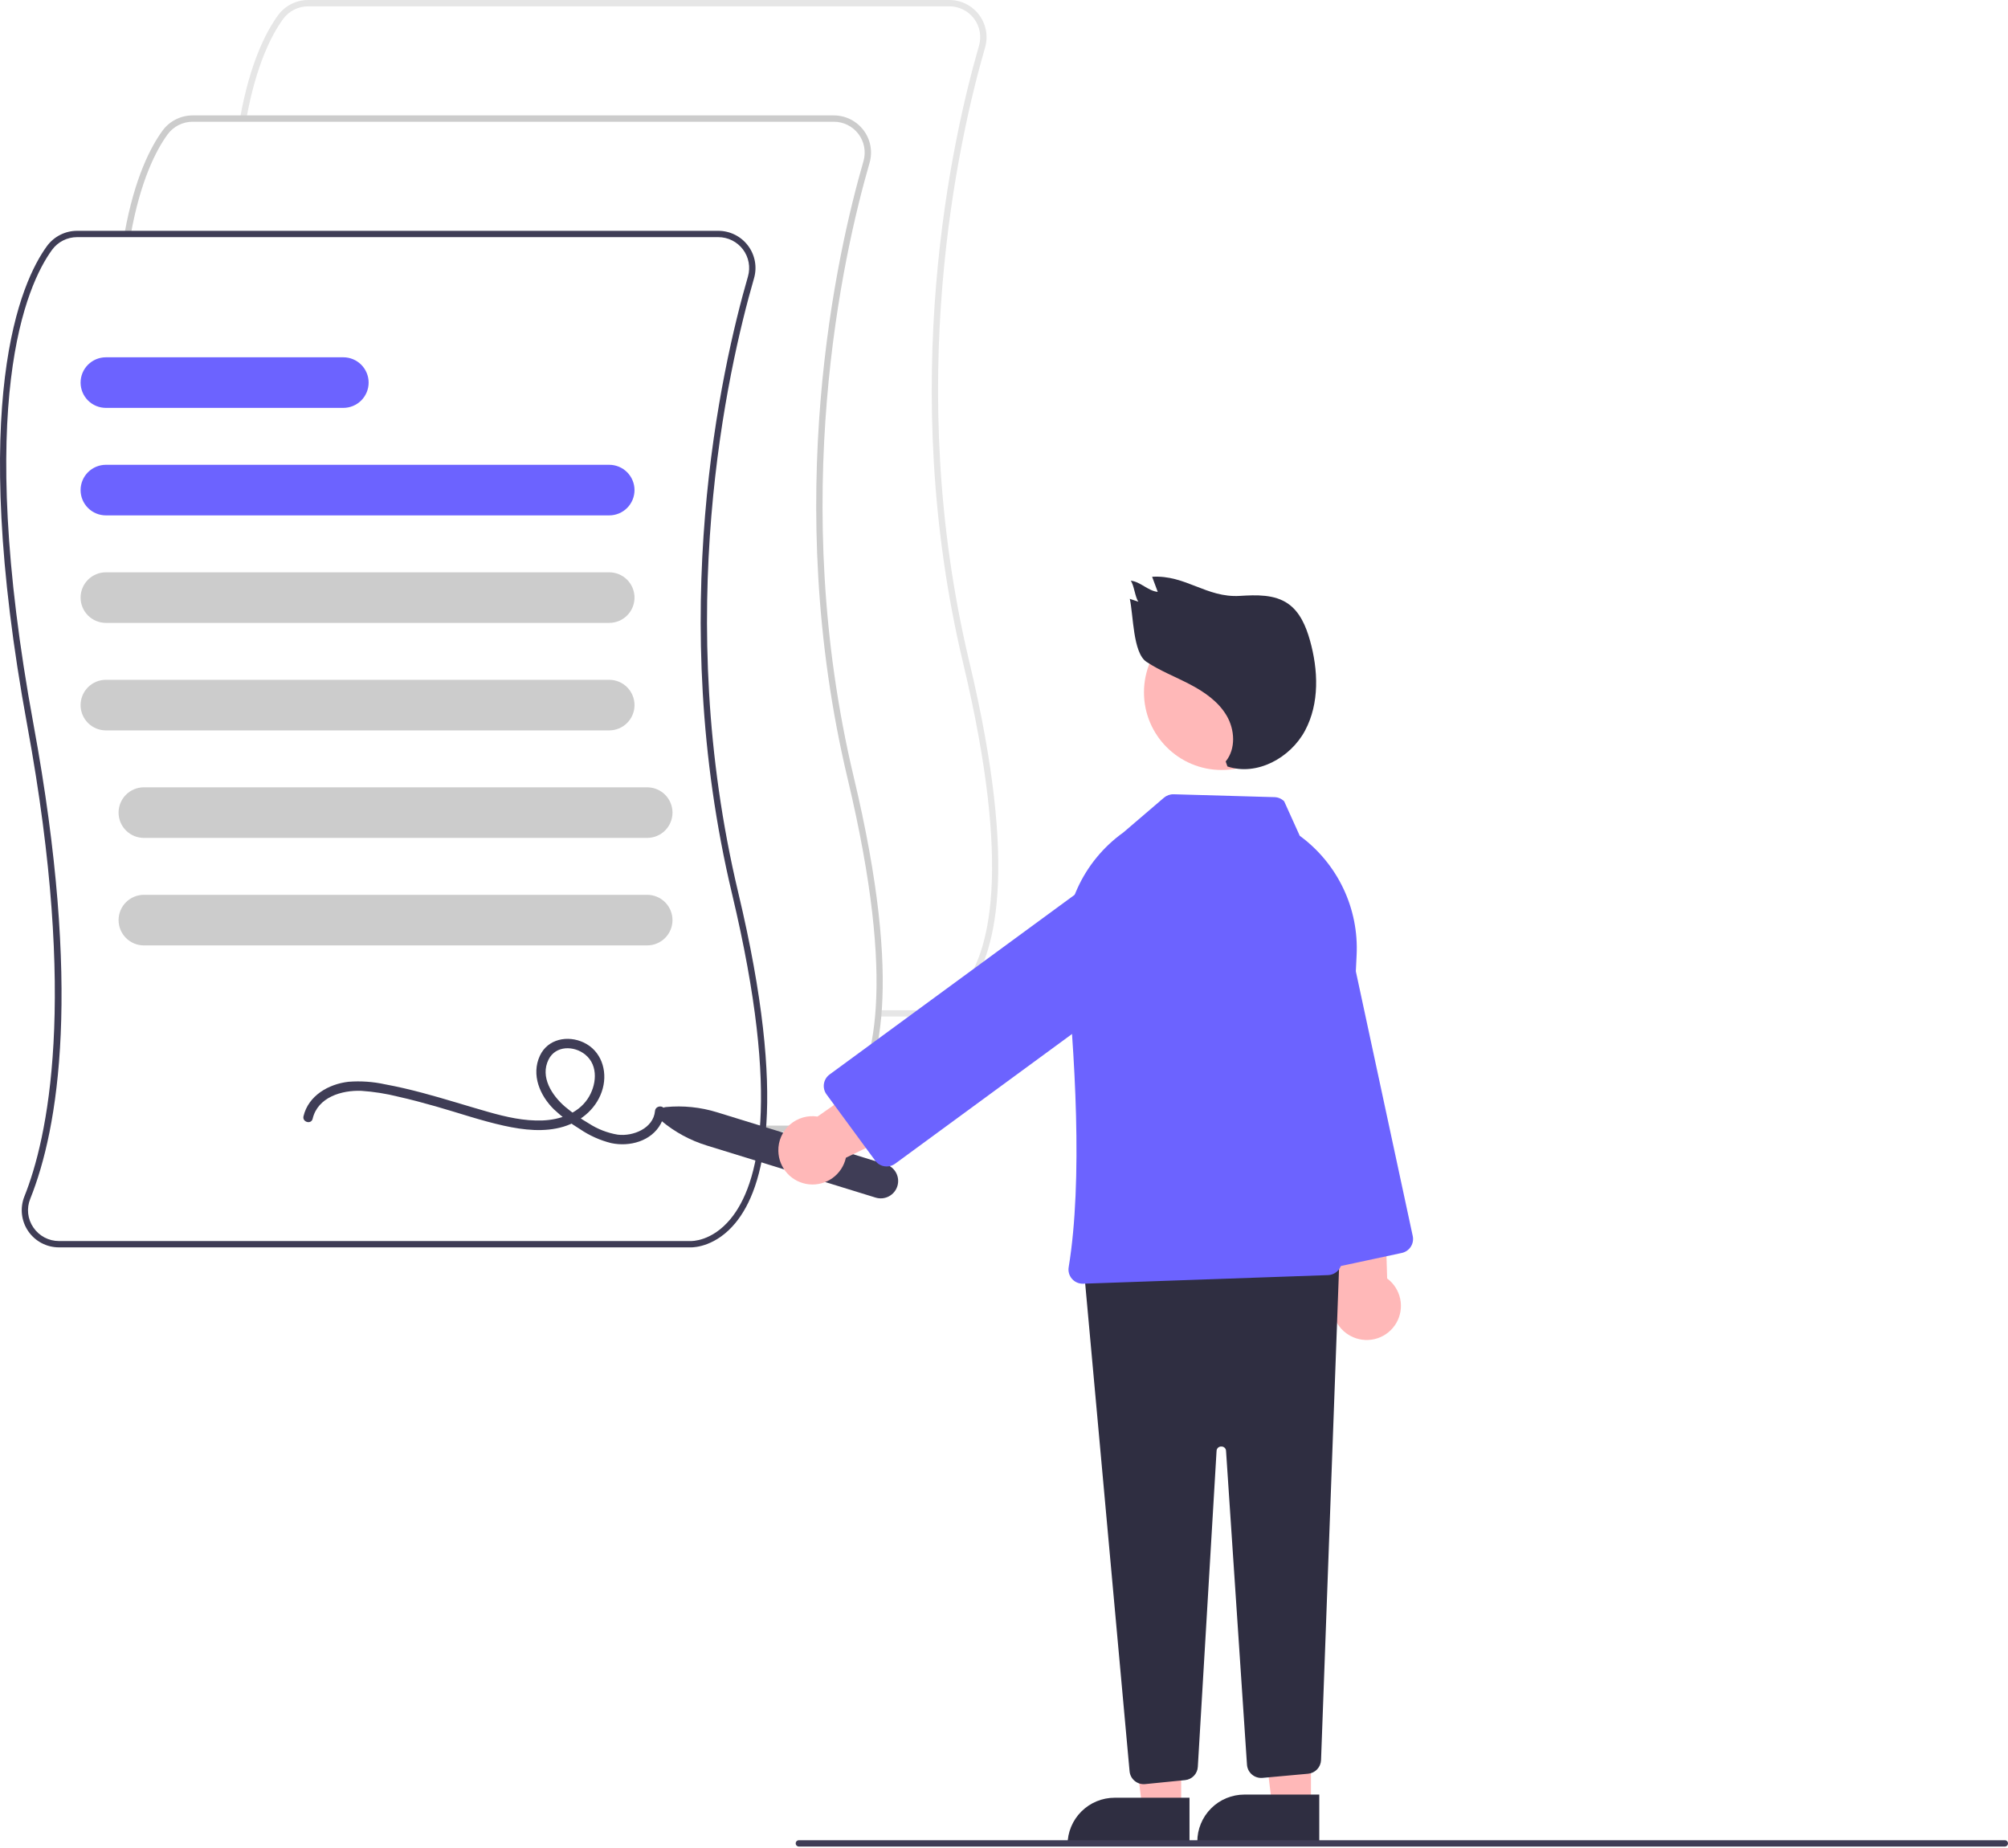 <svg width="351" height="323" viewBox="0 0 351 323" fill="none" xmlns="http://www.w3.org/2000/svg">
<g clip-path="url(#clip0_24_20)">
<path d="M161.17 177.711C161.107 177.711 161.068 177.709 161.054 177.708L153.549 177.709V176.604H161.081C161.256 176.61 164.814 176.71 168.092 172.736C172.977 166.814 176.989 152.152 168.358 115.938C156.753 67.243 166.432 24.224 171.132 7.988C171.364 7.185 171.405 6.339 171.253 5.517C171.101 4.695 170.76 3.92 170.257 3.252C169.753 2.584 169.101 2.043 168.352 1.67C167.603 1.298 166.778 1.105 165.941 1.106H53.858C53.006 1.107 52.166 1.308 51.407 1.695C50.647 2.081 49.99 2.64 49.487 3.328C47.496 6.064 44.764 11.321 43.054 20.826L41.965 20.63C43.712 10.919 46.533 5.508 48.592 2.678C49.197 1.85 49.989 1.175 50.904 0.71C51.819 0.245 52.831 0.001 53.858 3.00808e-06H165.941C166.949 -0.001 167.944 0.232 168.846 0.681C169.749 1.131 170.535 1.783 171.141 2.588C171.748 3.392 172.159 4.327 172.342 5.317C172.525 6.308 172.475 7.327 172.196 8.295C167.52 24.447 157.89 67.243 169.435 115.682C178.187 152.405 173.98 167.385 168.909 173.484C165.564 177.507 161.879 177.711 161.17 177.711Z" fill="#E6E6E6"/>
<path d="M140.975 197.886C140.912 197.886 140.873 197.885 140.859 197.884L133.354 197.885V196.779H140.886C141.062 196.785 144.619 196.886 147.897 192.912C152.782 186.989 156.794 172.327 148.163 136.113C136.558 87.418 146.237 44.399 150.937 28.164C151.169 27.36 151.21 26.514 151.058 25.692C150.906 24.87 150.565 24.095 150.062 23.427C149.558 22.76 148.906 22.218 148.157 21.846C147.408 21.473 146.583 21.28 145.746 21.281H33.663C32.811 21.282 31.971 21.484 31.212 21.87C30.452 22.256 29.795 22.816 29.292 23.503C27.301 26.24 24.569 31.496 22.859 41.001L21.77 40.806C23.517 31.094 26.338 25.683 28.397 22.854C29.002 22.025 29.794 21.351 30.709 20.885C31.624 20.42 32.636 20.177 33.663 20.175H145.746C146.754 20.174 147.749 20.408 148.651 20.857C149.554 21.306 150.339 21.959 150.946 22.763C151.553 23.568 151.964 24.502 152.147 25.493C152.33 26.483 152.28 27.503 152.001 28.471C147.325 44.622 137.695 87.418 149.24 135.857C157.992 172.581 153.785 187.56 148.714 193.66C145.369 197.682 141.684 197.886 140.975 197.886Z" fill="#CCCCCC"/>
<path d="M120.78 218.062C120.717 218.062 120.678 218.06 120.664 218.059L10.309 218.06C9.246 218.061 8.2 217.802 7.26 217.306C6.321 216.81 5.518 216.091 4.922 215.213C4.325 214.334 3.953 213.323 3.838 212.268C3.723 211.213 3.869 210.146 4.262 209.16C8.266 199.166 13.657 175.188 4.777 126.889C-5.708 69.856 3.679 49.244 8.202 43.029C8.807 42.2 9.599 41.526 10.514 41.061C11.429 40.595 12.441 40.352 13.468 40.351H125.551C126.559 40.35 127.554 40.583 128.456 41.032C129.359 41.481 130.144 42.134 130.751 42.938C131.358 43.743 131.769 44.678 131.952 45.668C132.135 46.659 132.085 47.678 131.805 48.646C127.13 64.797 117.5 107.593 129.045 156.033C137.797 192.756 133.59 207.736 128.519 213.835C125.174 217.858 121.489 218.062 120.78 218.062ZM13.468 41.456C12.616 41.458 11.776 41.659 11.017 42.045C10.257 42.432 9.599 42.991 9.097 43.679C4.658 49.778 -4.542 70.077 5.866 126.689C14.349 172.829 10.235 197.227 5.289 209.57C4.956 210.385 4.831 211.269 4.925 212.144C5.02 213.019 5.331 213.856 5.83 214.581C6.325 215.312 6.992 215.911 7.773 216.325C8.554 216.739 9.425 216.955 10.309 216.955H120.691C120.865 216.963 124.424 217.061 127.702 213.087C132.587 207.165 136.599 192.503 127.968 156.289C116.363 107.594 126.042 64.575 130.742 48.339C130.974 47.536 131.015 46.69 130.863 45.868C130.711 45.046 130.37 44.27 129.867 43.603C129.363 42.935 128.711 42.394 127.962 42.021C127.213 41.649 126.387 41.455 125.551 41.456H13.468Z" fill="#3F3D56"/>
<path d="M106.487 90.098H18.514C17.34 90.098 16.214 89.633 15.384 88.803C14.554 87.974 14.087 86.849 14.087 85.676C14.087 84.504 14.554 83.379 15.384 82.55C16.214 81.72 17.34 81.254 18.514 81.254H106.487C107.661 81.254 108.787 81.72 109.617 82.55C110.447 83.379 110.913 84.504 110.913 85.676C110.913 86.849 110.447 87.974 109.617 88.803C108.787 89.633 107.661 90.098 106.487 90.098Z" fill="#6C63FF"/>
<path d="M106.487 108.892H18.514C17.34 108.892 16.214 108.426 15.384 107.597C14.554 106.768 14.087 105.643 14.087 104.47C14.087 103.297 14.554 102.172 15.384 101.343C16.214 100.514 17.34 100.048 18.514 100.048H106.487C107.661 100.048 108.787 100.514 109.617 101.343C110.447 102.172 110.913 103.297 110.913 104.47C110.913 105.643 110.447 106.768 109.617 107.597C108.787 108.426 107.661 108.892 106.487 108.892Z" fill="#CCCCCC"/>
<path d="M106.487 127.686H18.514C17.34 127.686 16.214 127.22 15.384 126.39C14.554 125.561 14.087 124.436 14.087 123.264C14.087 122.091 14.554 120.966 15.384 120.137C16.214 119.307 17.34 118.841 18.514 118.841H106.487C107.661 118.841 108.787 119.307 109.617 120.137C110.447 120.966 110.913 122.091 110.913 123.264C110.913 124.436 110.447 125.561 109.617 126.39C108.787 127.22 107.661 127.686 106.487 127.686Z" fill="#CCCCCC"/>
<path d="M113.126 146.479H25.153C23.979 146.479 22.853 146.013 22.023 145.184C21.193 144.355 20.727 143.23 20.727 142.057C20.727 140.884 21.193 139.76 22.023 138.93C22.853 138.101 23.979 137.635 25.153 137.635H113.126C114.3 137.635 115.426 138.101 116.256 138.93C117.086 139.76 117.552 140.884 117.552 142.057C117.552 143.23 117.086 144.355 116.256 145.184C115.426 146.013 114.3 146.479 113.126 146.479Z" fill="#CCCCCC"/>
<path d="M113.126 165.273H25.153C23.979 165.273 22.853 164.807 22.023 163.977C21.193 163.148 20.727 162.023 20.727 160.851C20.727 159.678 21.193 158.553 22.023 157.724C22.853 156.894 23.979 156.429 25.153 156.429H113.126C114.3 156.429 115.426 156.894 116.256 157.724C117.086 158.553 117.552 159.678 117.552 160.851C117.552 162.023 117.086 163.148 116.256 163.977C115.426 164.807 114.3 165.273 113.126 165.273Z" fill="#CCCCCC"/>
<path d="M60.01 71.305H18.514C17.34 71.305 16.214 70.839 15.384 70.01C14.554 69.18 14.087 68.056 14.087 66.883C14.087 65.71 14.554 64.585 15.384 63.756C16.214 62.927 17.34 62.461 18.514 62.461H60.01C61.184 62.461 62.31 62.927 63.14 63.756C63.97 64.585 64.437 65.71 64.437 66.883C64.437 68.056 63.97 69.18 63.14 70.01C62.31 70.839 61.184 71.305 60.01 71.305Z" fill="#6C63FF"/>
<path d="M54.652 195.575C55.545 191.797 59.741 190.559 63.172 190.697C65.339 190.844 67.489 191.183 69.596 191.713C71.8 192.206 73.983 192.789 76.155 193.408C80.138 194.542 84.08 195.915 88.128 196.802C91.499 197.541 95.161 197.974 98.522 196.954C101.753 195.974 104.494 193.568 105.373 190.241C106.202 187.106 105.064 183.678 102.024 182.246C99.251 180.939 95.748 181.604 94.374 184.558C92.824 187.89 94.372 191.523 96.826 193.933C98.221 195.241 99.748 196.401 101.384 197.392C103.044 198.522 104.892 199.349 106.841 199.834C110.042 200.517 113.855 199.51 115.506 196.455C115.873 195.764 116.093 195.004 116.154 194.224C116.252 193.162 114.591 193.168 114.494 194.224C114.214 197.266 110.648 198.691 107.982 198.357C106.182 198.059 104.463 197.392 102.933 196.399C101.456 195.539 100.057 194.553 98.751 193.451C96.489 191.496 94.369 188.278 95.888 185.227C97.125 182.742 100.349 182.767 102.31 184.369C104.685 186.31 104.262 189.832 102.696 192.137C100.961 194.688 97.817 195.758 94.853 195.873C91.632 195.999 88.439 195.26 85.361 194.387C81.536 193.302 77.749 192.088 73.906 191.066C71.725 190.486 69.526 189.963 67.305 189.556C65.205 189.093 63.047 188.944 60.904 189.113C57.44 189.512 53.904 191.527 53.052 195.135C52.806 196.172 54.406 196.615 54.652 195.575Z" fill="#3F3D56"/>
<path d="M115.64 195.968C115.43 195.794 115.277 195.561 115.199 195.299C115.122 195.038 115.123 194.759 115.204 194.499C115.284 194.238 115.44 194.007 115.652 193.835C115.864 193.662 116.122 193.557 116.394 193.531C119.412 193.24 122.457 193.552 125.353 194.448L154.852 203.55C155.234 203.667 155.589 203.859 155.896 204.114C156.204 204.369 156.458 204.682 156.645 205.035C156.832 205.388 156.947 205.774 156.984 206.172C157.021 206.569 156.979 206.97 156.862 207.351C156.744 207.733 156.552 208.087 156.297 208.395C156.042 208.702 155.728 208.956 155.375 209.143C155.022 209.329 154.635 209.444 154.237 209.481C153.839 209.518 153.438 209.477 153.056 209.359L123.557 200.258C120.659 199.367 117.968 197.909 115.64 195.968Z" fill="#3F3D56"/>
<path d="M236.56 233.776C235.759 233.44 235.041 232.933 234.457 232.29C233.873 231.647 233.437 230.884 233.18 230.055C232.924 229.226 232.852 228.35 232.971 227.49C233.089 226.63 233.395 225.807 233.867 225.078L228.81 198.661L241.697 197.657L242.475 223.496C243.649 224.369 244.461 225.642 244.758 227.073C245.056 228.504 244.817 229.994 244.088 231.261C243.359 232.528 242.19 233.484 240.802 233.948C239.415 234.411 237.905 234.35 236.56 233.776Z" fill="#FFB8B8"/>
<path d="M228.015 220.142L214.889 159.073C214.35 156.565 214.831 153.945 216.225 151.791C217.619 149.637 219.813 148.124 222.324 147.585C224.834 147.047 227.456 147.527 229.613 148.919C231.769 150.312 233.284 152.504 233.823 155.012L246.949 216.081C247.086 216.726 246.963 217.399 246.604 217.953C246.246 218.507 245.682 218.896 245.037 219.035L230.972 222.052C230.652 222.121 230.322 222.126 230.001 222.067C229.679 222.008 229.372 221.887 229.097 221.709C228.823 221.532 228.586 221.302 228.4 221.034C228.214 220.765 228.083 220.462 228.015 220.142Z" fill="#6C63FF"/>
<path d="M206.471 316.209H199.688L196.461 290.071L206.473 290.071L206.471 316.209Z" fill="#FFB8B8"/>
<path d="M194.843 314.273H207.925V322.501H186.606C186.606 321.421 186.819 320.351 187.233 319.352C187.647 318.354 188.254 317.447 189.019 316.683C189.784 315.919 190.692 315.312 191.691 314.899C192.69 314.485 193.761 314.273 194.843 314.273Z" fill="#2F2E41"/>
<path d="M229.156 315.656H222.373L219.146 289.518L229.158 289.518L229.156 315.656Z" fill="#FFB8B8"/>
<path d="M217.528 313.72H230.61V321.949H209.291C209.291 320.868 209.504 319.798 209.918 318.8C210.332 317.801 210.939 316.894 211.704 316.13C212.468 315.366 213.376 314.76 214.376 314.346C215.375 313.933 216.446 313.72 217.528 313.72Z" fill="#2F2E41"/>
<path d="M198.344 311.333C198.09 311.125 197.88 310.868 197.726 310.577C197.573 310.286 197.479 309.968 197.45 309.641L189.564 222.981C189.534 222.644 189.572 222.305 189.677 221.984C189.782 221.663 189.951 221.367 190.174 221.113C190.397 220.859 190.67 220.654 190.976 220.509C191.281 220.364 191.613 220.282 191.95 220.27L231.499 218.788C231.842 218.775 232.183 218.833 232.502 218.958C232.821 219.083 233.11 219.273 233.352 219.514C233.595 219.756 233.784 220.045 233.91 220.364C234.035 220.682 234.093 221.023 234.081 221.365L230.92 307.692C230.896 308.296 230.654 308.871 230.238 309.31C229.821 309.749 229.26 310.022 228.657 310.078L220.682 310.802C220.352 310.832 220.018 310.796 219.702 310.695C219.386 310.595 219.092 310.432 218.84 310.217C218.588 310.001 218.381 309.737 218.232 309.441C218.083 309.144 217.995 308.821 217.973 308.49L214.313 253.648C214.31 253.543 214.287 253.439 214.244 253.343C214.201 253.247 214.139 253.16 214.062 253.088C213.985 253.016 213.894 252.96 213.795 252.923C213.696 252.887 213.591 252.87 213.485 252.875H213.482C213.376 252.87 213.271 252.887 213.172 252.925C213.073 252.962 212.982 253.018 212.905 253.091C212.828 253.164 212.766 253.251 212.724 253.348C212.681 253.444 212.658 253.549 212.656 253.655L209.381 308.867C209.348 309.458 209.105 310.018 208.694 310.445C208.284 310.872 207.734 311.138 207.144 311.194L200.177 311.89C199.85 311.924 199.519 311.892 199.205 311.796C198.89 311.701 198.597 311.543 198.344 311.333Z" fill="#2F2E41"/>
<path d="M213.557 134.608C221.062 134.608 227.147 128.53 227.147 121.032C227.147 113.534 221.062 107.456 213.557 107.456C206.052 107.456 199.968 113.534 199.968 121.032C199.968 128.53 206.052 134.608 213.557 134.608Z" fill="#FFB8B8"/>
<path d="M187.388 223.567C187.146 223.293 186.968 222.968 186.867 222.616C186.766 222.265 186.745 221.895 186.805 221.534C189.314 206.299 187.9 183.906 186.272 167.803C185.847 163.531 186.556 159.223 188.328 155.312C190.1 151.401 192.871 148.026 196.364 145.526L203.461 139.449C203.933 139.05 204.535 138.837 205.153 138.851L222.784 139.354C223.42 139.371 224.025 139.632 224.474 140.082L227.198 146.109L227.226 146.13C230.473 148.514 233.077 151.665 234.807 155.3C236.537 158.936 237.338 162.943 237.138 166.963L234.543 220.545C234.51 221.168 234.245 221.756 233.8 222.194C233.355 222.632 232.762 222.887 232.138 222.911L189.343 224.413C189.315 224.414 189.287 224.414 189.26 224.414C188.905 224.415 188.555 224.34 188.232 224.193C187.909 224.047 187.621 223.834 187.388 223.567Z" fill="#6C63FF"/>
<path d="M136.056 201.208C136.034 200.34 136.204 199.478 136.552 198.683C136.9 197.888 137.418 197.178 138.071 196.605C138.723 196.031 139.493 195.607 140.327 195.364C141.161 195.12 142.039 195.061 142.897 195.193L164.954 179.772L171.146 191.108L147.865 202.392C147.548 203.819 146.719 205.081 145.533 205.937C144.348 206.794 142.889 207.187 141.434 207.041C139.978 206.895 138.626 206.22 137.635 205.145C136.644 204.07 136.082 202.669 136.056 201.208Z" fill="#FFB8B8"/>
<path d="M154.618 203.889C154.294 203.84 153.984 203.728 153.704 203.558C153.424 203.389 153.181 203.166 152.988 202.902L144.476 191.316C144.086 190.784 143.923 190.119 144.023 189.467C144.124 188.815 144.478 188.23 145.01 187.839L195.412 150.88C197.482 149.362 200.071 148.728 202.609 149.117C203.866 149.309 205.073 149.747 206.16 150.406C207.247 151.064 208.194 151.93 208.947 152.954C209.699 153.979 210.242 155.141 210.545 156.374C210.848 157.608 210.905 158.889 210.712 160.145C210.519 161.401 210.08 162.606 209.421 163.692C208.762 164.779 207.895 165.725 206.87 166.476L156.468 203.435C156.043 203.749 155.529 203.918 155.001 203.918C154.873 203.918 154.744 203.908 154.618 203.889Z" fill="#6C63FF"/>
<path d="M214.253 133.117C216.055 130.91 215.857 127.547 214.411 125.093C212.965 122.638 210.509 120.947 207.983 119.626C205.456 118.306 202.772 117.267 200.395 115.695C198.017 114.122 198.121 107.466 197.488 104.688L198.998 105.191C198.417 104.449 198.231 102.257 197.651 101.516C199.357 101.684 200.669 103.303 202.375 103.471L201.391 100.831C207.241 100.47 210.879 104.532 216.73 104.172C219.628 103.993 222.777 103.88 225.16 105.539C227.23 106.98 228.279 109.474 228.967 111.9C230.443 117.109 230.673 122.944 228.122 127.72C225.571 132.496 219.692 135.715 214.555 133.99L214.253 133.117Z" fill="#2F2E41"/>
<path d="M139.643 322.807H350.447C350.593 322.807 350.734 322.748 350.838 322.645C350.942 322.541 351 322.401 351 322.254C351 322.107 350.942 321.967 350.838 321.863C350.734 321.759 350.593 321.701 350.447 321.701H139.643C139.497 321.701 139.356 321.759 139.252 321.863C139.148 321.967 139.09 322.107 139.09 322.254C139.09 322.401 139.148 322.541 139.252 322.645C139.356 322.748 139.497 322.807 139.643 322.807Z" fill="#3F3D56"/>
</g>
<defs>
<clipPath id="clip0_24_20">
<rect width="351" height="323" fill="white"/>
</clipPath>
</defs>
</svg>

